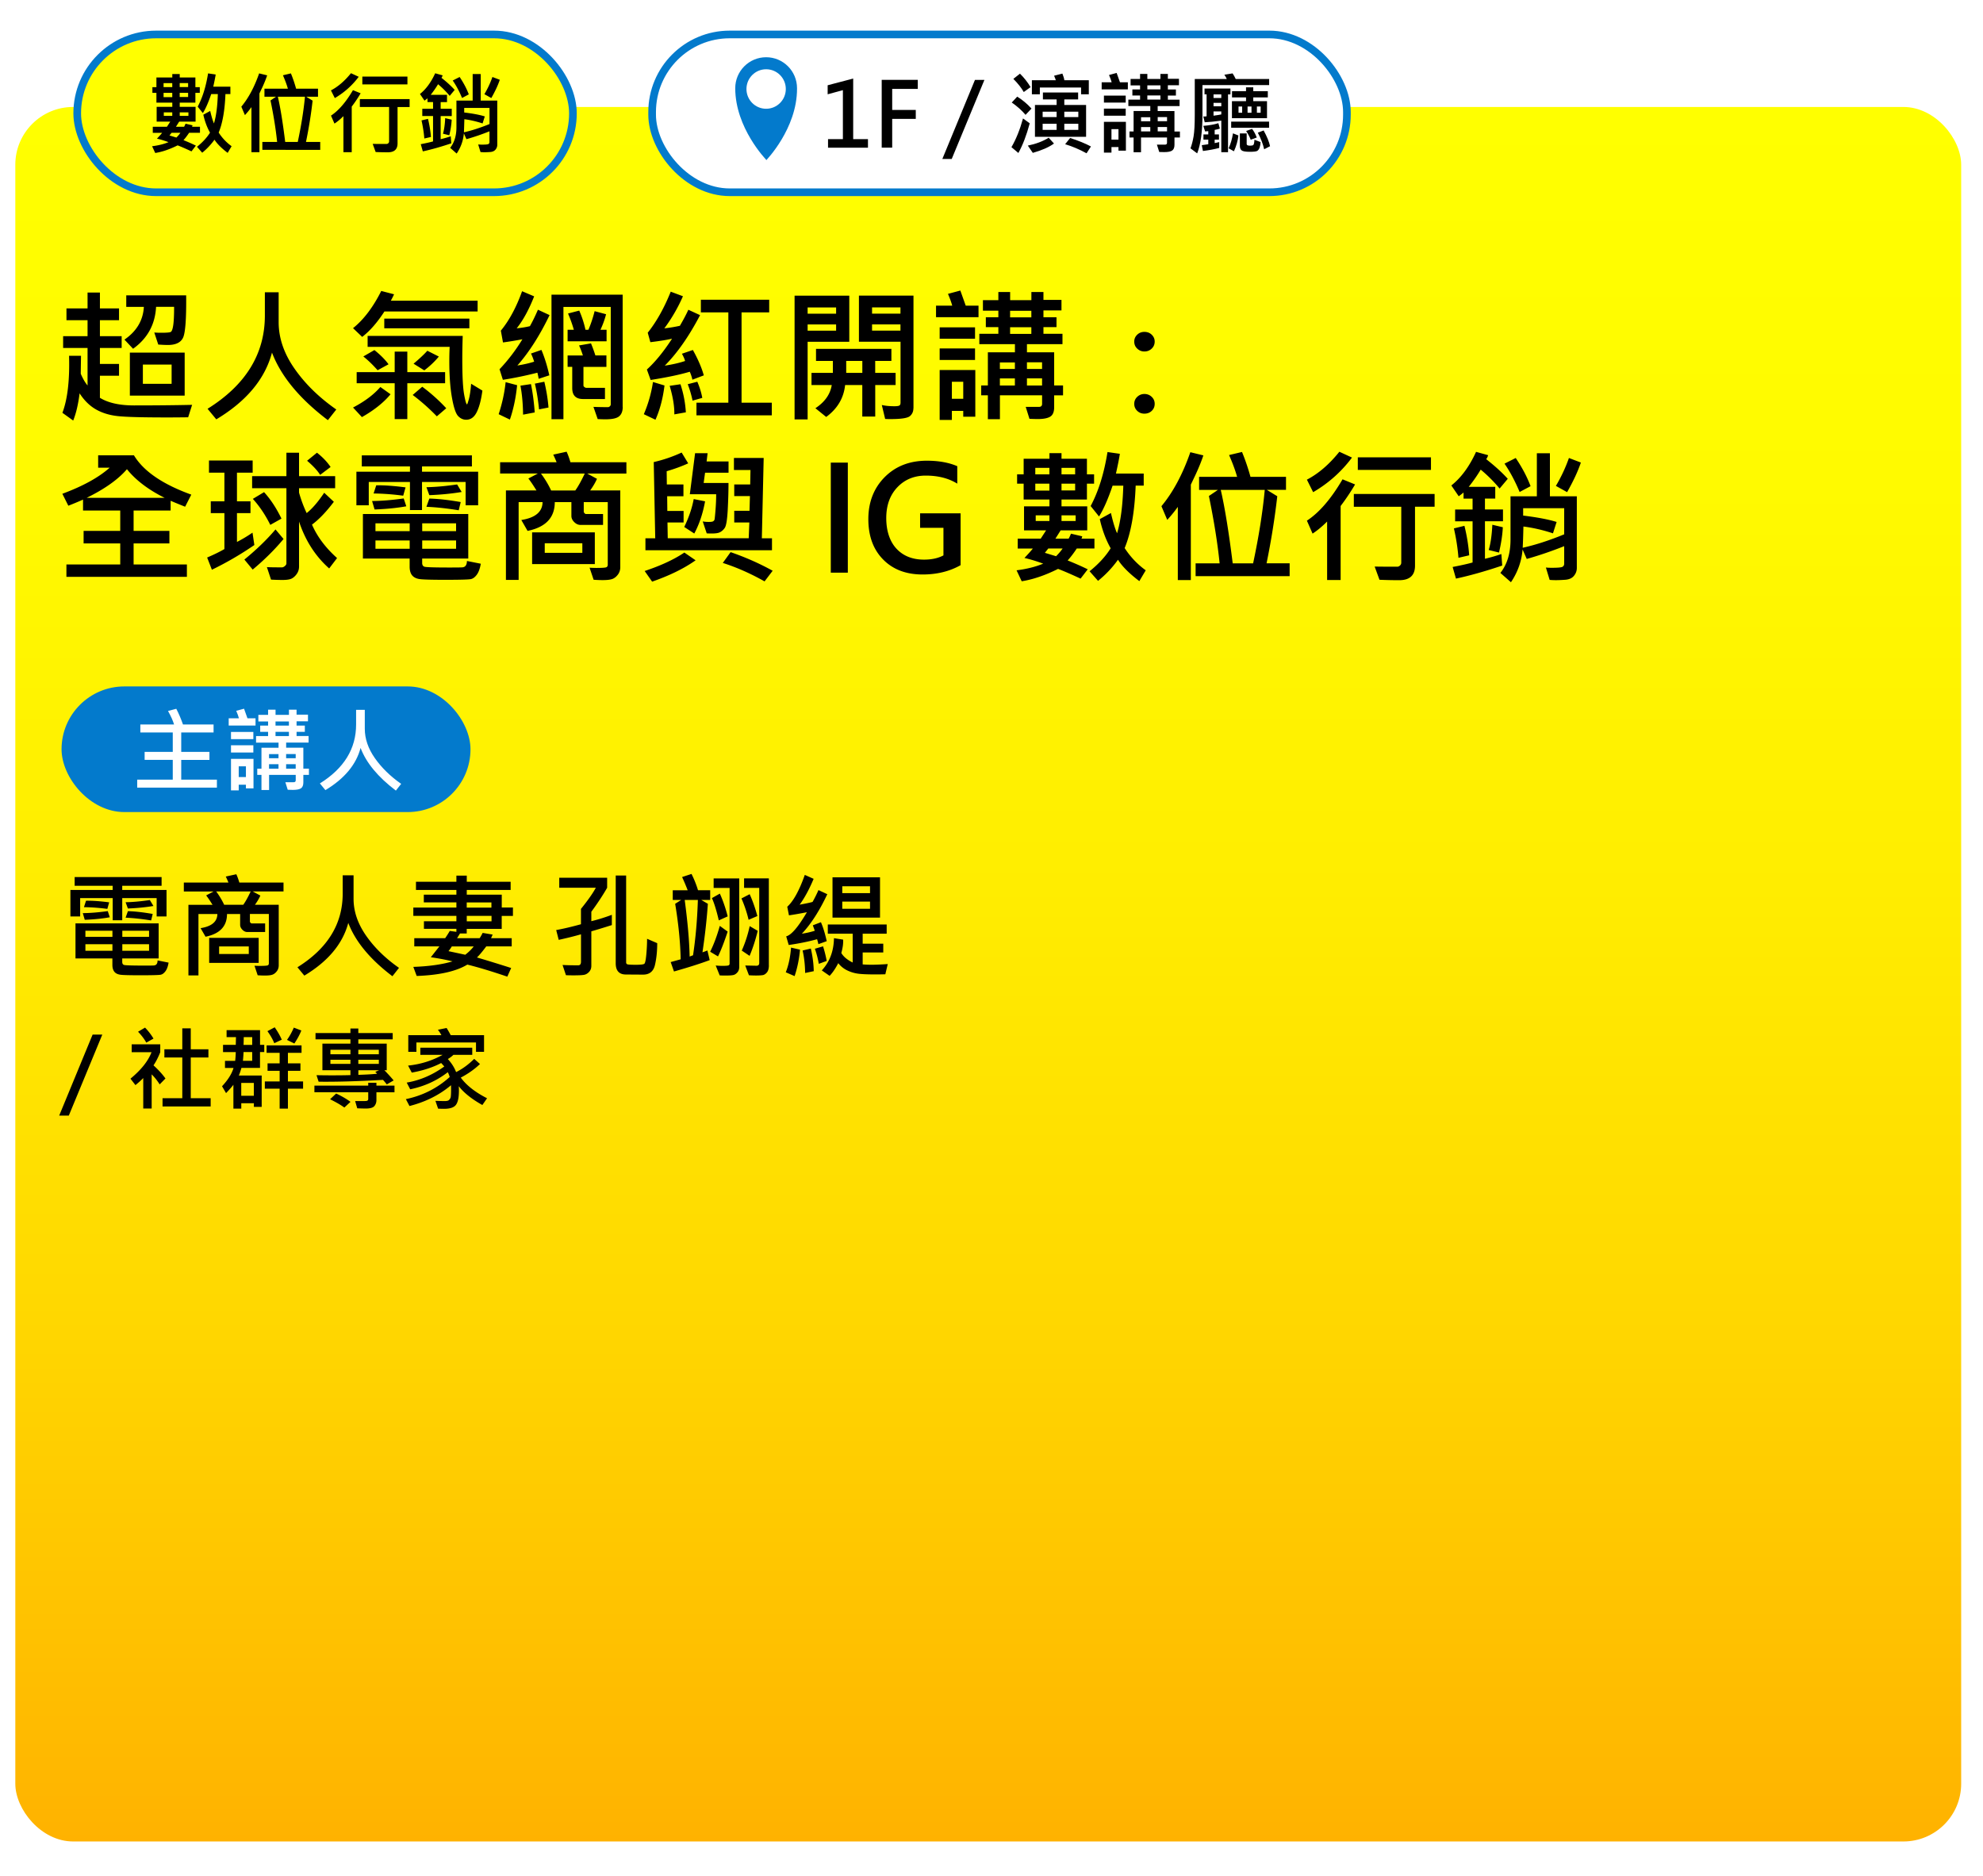 <svg id="_圖層_3" xmlns="http://www.w3.org/2000/svg" viewBox="0 0 518 490.07"><defs><linearGradient id="_未命名漸層_103" x1="254.15" y1="23.94" x2="254.15" y2="477.01" gradientUnits="userSpaceOnUse"><stop offset="0" stop-color="#ff0"/><stop offset=".22" stop-color="#fffa00"/><stop offset=".45" stop-color="#ffed00"/><stop offset=".69" stop-color="#ffd800"/><stop offset=".94" stop-color="#ffba00"/><stop offset="1" stop-color="#ffb200"/></linearGradient><filter id="drop-shadow-9" filterUnits="userSpaceOnUse"><feOffset dx="4" dy="4"/><feGaussianBlur result="blur" stdDeviation="2"/><feFlood flood-color="#000" flood-opacity=".4"/><feComposite in2="blur" operator="in"/><feComposite in="SourceGraphic"/></filter><style>.cls-1{fill:#037acc}.cls-1,.cls-3,.cls-4{stroke-width:0}.cls-4{fill:#fff}</style></defs><g style="filter:url(#drop-shadow-9)"><rect y="23.94" width="508.3" height="453.07" rx="15.1" ry="15.1" style="fill:url(#_未命名漸層_103);stroke-width:0"/><rect x="166.35" y="5" width="181.49" height="41.22" rx="20.27" ry="20.27" style="stroke:#037acc;stroke-miterlimit:10;stroke-width:2px;fill:#fff"/><path class="cls-3" d="M222.73 34.58H212.3v-2.24h3.88V19.55l-3.98 1.08v-2.36l6.67-1.75v15.82h3.86v2.24Zm13.01-15.36h-6.68v5.5h6.16v2.34h-6.16v7.51h-2.74V16.86h9.42v2.36Zm17.41-2.35-8.54 20.65h-2.45l8.52-20.65h2.47Zm11.84 11.34c-.86 3.17-1.85 5.75-2.97 7.75l-1.81-1.52c1.21-2.08 2.22-4.58 3.02-7.5l1.76 1.27Zm.45-3.84L263.89 26c-.96-1.15-2.16-2.23-3.6-3.22l1.43-1.54c1.4.88 2.65 1.92 3.73 3.13Zm-.24-5.61-1.77 1.28c-.59-1.05-1.5-2.2-2.72-3.44l1.73-1.36c1.07 1.05 1.99 2.23 2.77 3.52Zm6.12 14.73c-1.27.94-3.11 1.75-5.53 2.44l-1.3-1.9c2.12-.43 3.94-1.12 5.45-2.06l1.38 1.52Zm9.12-12.86h-2.04v-1.77h-10.77v1.77h-2.08v-3.67h6.25c-.04-.19-.19-.58-.45-1.18l2.17-.56c.27.69.45 1.27.51 1.74h6.39v3.67Zm-.72 11.1h-13.37v-8.31h5.66v-1.45h-3.58v-1.81h9.2v1.81h-3.61v1.45h5.69v8.31Zm-7.71-5.14v-1.41h-3.65v1.41h3.65Zm0 3.34v-1.61h-3.65v1.61h3.65Zm5.67-3.34v-1.41h-3.66v1.41h3.66Zm0 3.34v-1.61h-3.66v1.61h3.66Zm3.3 4.33-1.15 1.78c-1.88-1.03-3.75-1.82-5.59-2.37l1.3-1.63c2.11.68 3.93 1.42 5.44 2.22Zm9.64-14.92h-6.84v-1.85h2.61c-.12-.48-.35-1.11-.69-1.9l1.99-.54.87 2.44h2.06v1.85Zm-.56 3.46h-5.69v-1.83h5.69v1.83Zm0 3.42h-5.69v-1.85h5.69v1.85Zm.05 9.13h-1.94v-.94h-1.83v1.45h-1.97v-8.04h5.74v7.52Zm-1.94-2.88v-2.74h-1.83v2.74h1.83Zm16.06-.56h-1.43v1.91c0 .74-.21 1.24-.62 1.51-.41.27-1.09.4-2.05.4-.31 0-.75-.01-1.31-.03l-.61-1.92h2.13c.34 0 .51-.16.51-.49v-1.37h-6.79v3.85h-1.94v-3.85h-1.07v-1.58h1.07V25h4.36v-1.3h-5.73v-1.67h3.06v-1.08h-2.01v-1.59h2.01v-1.05h-2.48v-1.69h2.48v-1.31h1.9v1.31h3.42v-1.31h1.94v1.27h2.9v1.69h-2.9v1.1h2.1v1.59h-2.1v1.08h3.06v1.67h-5.72v1.3h4.38v5.34h1.43v1.58Zm-7.75-4.24v-1.05h-2.41v1.05h2.41Zm0 2.66v-1.14h-2.41v1.14h2.41Zm2.65-10.98V18.3h-3.42v1.05h3.42Zm0 2.66v-1.08h-3.42v1.08h3.42Zm1.73 5.65v-1.07h-2.44v1.07h2.44Zm0 2.66v-1.14h-2.44v1.14h2.44Zm26.67-12.09h-17.42v7.73c0 4.4-.46 7.76-1.38 10.1l-1.75-1.31c.34-.91.62-1.98.82-3.18.2-1.21.3-3.09.3-5.64v-9.29h8.36c-.11-.3-.32-.67-.63-1.12l2.15-.35c.29.43.56.92.82 1.47h8.73v1.61Zm-12.87 11.36c-.29.11-.74.23-1.36.34v1.18h1.12v1.36h-1.12v.91c.33-.06.72-.15 1.19-.26v1.52c-1.16.32-2.58.59-4.26.8l-.3-1.52 1.7-.24v-1.21h-1.26v-1.36h1.26v-.85l-.83.07-.47-1.45c1.59-.13 2.9-.36 3.93-.7l.4 1.41Zm2.76-8.93h-.63v15.1h-1.76v-8.25c-1.84.24-3.28.39-4.33.43l-.37-1.52c.31.03.6.02.86-.05v-5.72h-.54v-1.52h6.77v1.52Zm-2.39.94v-.94H313v.94h2.03Zm0 2.16v-.89H313v.89h2.03Zm0 2.13v-.79H313v1.12c.99-.14 1.67-.25 2.03-.33Zm4.47 5.5c-.15 1.37-.54 2.75-1.17 4.13l-1.38-.78c.53-1.17.91-2.47 1.13-3.91l1.42.56Zm8.01-2.01h-9.9v-1.61h9.9v1.61Zm-.33-7.93h-3.8v.98h3.59v4.45h-9.16v-4.45h3.68v-.98h-3.66v-1.63h3.66v-1.01h1.89v1.01h3.8v1.63Zm-6.7 4v-1.63h-.95v1.63h.95Zm4.8 7.66c0 .47-.08.93-.23 1.4-.16.46-.38.77-.66.92-.28.15-.92.22-1.91.22-1.12 0-1.83-.12-2.14-.37-.31-.24-.46-.64-.46-1.19v-3.24h1.78v2.79c0 .27.29.41.88.41.39 0 .67-.05.83-.16.17-.11.27-.57.32-1.39l1.59.61Zm-.98-1.19-1.59.58c-.23-.65-.62-1.41-1.19-2.28l1.54-.56c.47.58.88 1.33 1.23 2.25Zm-1.38-6.47v-1.63h-1.03v1.63h1.03Zm2.39 0v-1.63h-.98v1.63h.98Zm2.46 8.74-1.54.8c-.32-1.39-.87-2.83-1.66-4.33l1.52-.58c.88 1.61 1.44 2.98 1.68 4.12Z"/><path class="cls-1" d="M204.2 19.04c0-4.47-3.61-8.09-8.07-8.09s-8.07 3.62-8.07 8.09c0 10.41 8.07 18.67 8.07 18.67v.17s8.07-8.26 8.07-18.67v-.17Z"/><ellipse class="cls-4" cx="196.13" cy="19.25" rx="5.14" ry="5.16"/><rect x="16.17" y="5" width="129.49" height="41.22" rx="20.61" ry="20.61" style="fill:#ff0;stroke:#037acc;stroke-miterlimit:10;stroke-width:2px"/><path class="cls-3" d="M48.24 30.69H45.4c-.56.83-1.05 1.47-1.47 1.92 1.25.5 2.33.98 3.24 1.43l-1.15 1.5c-1.56-.72-2.77-1.25-3.62-1.57-2.09 1.04-4.04 1.71-5.85 1.99l-.82-1.76c1.64-.21 3.07-.56 4.29-1.07-1.2-.43-2.2-.74-3.02-.91.74-.79 1.19-1.3 1.35-1.52h-2.44v-1.59h3.7l.87-1.34h-3.56v-3.86h4.09v-1.1h-4.15v-2.55h-1.05v-1.5h1.05v-2.52h4.15v-.9h1.94v.9h4.09v2.52h1.15v1.5h-1.15v2.55h-4.09v1.1h4.14v3.86h-4.28l-.85 1.34h2.13c.11-.19.24-.46.38-.8l1.81.42c0 .11-.04.24-.13.38h2.09v1.59ZM41 18.75v-1.04h-2.27v1.04H41Zm0 2.62v-1.12h-2.27v1.12H41Zm0 4.89v-.91h-2.21v.91H41Zm2.13 4.42h-2.31c-.03.05-.21.29-.55.7l1.81.55c.43-.43.79-.85 1.05-1.25Zm2.01-11.94V17.7h-2.2v1.04h2.2Zm0 2.6v-1.1h-2.2v1.1h2.2Zm.08 4.92v-.91h-2.27v.91h2.27Zm11.28 7.93-1.03 1.74c-1.62-1.22-2.76-2.37-3.44-3.44-.95 1.31-2.02 2.44-3.21 3.4l-1.36-1.54c1.47-1.19 2.6-2.42 3.4-3.7-.77-1.36-1.35-2.93-1.75-4.69l1.8-.98c.33 1.43.66 2.52.98 3.26.58-1.91.91-4.46 1.01-7.66h-1.73c-.73 2.16-1.46 3.82-2.18 4.96l-1.35-1.68c1.26-2.35 2.16-5.25 2.71-8.69l1.99.29c-.1.67-.31 1.73-.63 3.18h4.47v1.94h-1.29c-.17 4.28-.76 7.63-1.77 10.05.92 1.42 2.05 2.61 3.4 3.58Zm9.28-18.49c-.26.81-.66 1.81-1.2 3l-.81 1.71v15.35h-2.09V23.98c-.47.67-1.04 1.37-1.7 2.09l-.94-2.21c1.87-2.24 3.42-5.14 4.65-8.69l2.09.51Zm13.88 19.44H64.53v-2.06h3.86c-.33-3.23-.9-6.84-1.73-10.84l1.45-.98h-3.03v-2.09h6.12c-.27-.99-.71-2.16-1.29-3.51l2.08-.49c.52 1.26.97 2.59 1.36 4h5.72v2.09h-3.09l1.68 1.03c-.4 3.56-.98 7.16-1.73 10.79h3.72v2.06Zm-4-13.88h-7.08c.66 2.84 1.3 6.78 1.92 11.82h3.28c.91-4.28 1.54-8.22 1.88-11.82Zm14.05-5.21a20.958 20.958 0 0 1-6.25 5.57l-1.01-2.01c1.86-.97 3.6-2.47 5.23-4.49l2.03.94Zm.49 4.33c-.72 1.23-1.5 2.38-2.32 3.46v11.91h-2.17v-9.41c-.84.83-1.62 1.48-2.34 1.94l-.91-2.08c1.98-1.3 3.89-3.51 5.74-6.65l2.01.82Zm12.81 3.58h-3.16v9.49c0 1.56-.85 2.33-2.54 2.33-1.08 0-2.14-.02-3.18-.07l-.78-2.13c.66.02 1.87.02 3.64.02.15 0 .3-.06.44-.19s.21-.28.21-.46v-9H90v-2.06h13v2.06Zm-.58-5.92H90.65V16h11.78v2.04Zm12.35 1.43-1.31 1.57c-.93-1.12-1.94-2.13-3.04-3.04-.55.92-1.19 1.84-1.92 2.77h4.26v1.9h-1.66v1.75h2.9v1.9h-2.9v6.04c.98-.24 1.86-.49 2.64-.77l.14 1.85c-2.74.92-5.22 1.62-7.44 2.1l-.54-1.88c1.35-.26 2.42-.5 3.21-.72v-6.63h-2.81v-1.9h2.81v-1.75h-1.45v-.98c-.27.22-.53.42-.78.61l-1.19-1.74c1.58-1.25 2.9-3.05 3.98-5.41l1.94.54c-.06.24-.16.45-.31.64 1.42 1.11 2.57 2.17 3.46 3.16Zm-6.21 12.31-1.73.4c-.12-1.53-.37-3.11-.73-4.73l1.69-.41c.4 1.64.66 3.22.77 4.74Zm5.42-4.52c-.06 1.23-.27 2.59-.62 4.07l-1.66-.41c.31-1.04.51-2.4.58-4.06l1.69.4Zm11.91 6.55c0 .48-.16.91-.47 1.28-.32.37-.78.58-1.41.62-.62.04-1.11.06-1.47.06s-.7-.02-1.03-.05l-.61-1.99c.28.03.6.05.95.05.95 0 1.52-.05 1.71-.15.19-.1.29-.28.29-.52V30.3c-1.96.79-3.97 1.47-6.02 2.06l-.67-1.52c-.16 1.9-.79 3.65-1.88 5.27l-1.7-1.5c1.09-1.36 1.64-3.16 1.64-5.39v-6.95h4.24v-6.93h2.1v6.93h4.33v11.54Zm-7.44-13.16-1.76.94c-.73-1.75-1.54-3.27-2.44-4.56l1.81-.92c1.04 1.56 1.84 3.07 2.39 4.54Zm5.41 7.75v-4.21h-6.61v1.19c2.35.29 4.14.63 5.38 1.03l-.58 1.83c-1.62-.53-3.21-.9-4.76-1.1-.04 1.55-.08 2.69-.11 3.42 2.05-.46 4.28-1.18 6.68-2.16Zm2.69-11.56c-.48 1.43-1.22 3.01-2.22 4.77l-1.81-1.01a24.49 24.49 0 0 0 2.1-4.49l1.92.73Z"/></g><path class="cls-3" d="M50.19 105.73 49.15 109c-1.68.02-3.51.04-5.47.04-6.62 0-10.98-.12-13.09-.37-2.11-.25-3.97-.83-5.58-1.76s-3.02-2.32-4.22-4.17c-.35 2.83-.9 5.2-1.67 7.11l-2.82-2.02c1.34-3.53 1.92-8.49 1.74-14.9h3.12l-.07 4.64c0 .09.18.49.54 1.2.36.71.77 1.35 1.24 1.92v-9.8h-6.38v-3.08h6.38v-4.17h-5.51v-3.08h5.51v-4.14h3.23v4.14h4.99v3.08H26.1v4.17h5.68v3.08H26.1v4.17h4.99v3.08H26.1v5.77c2.14 1.32 5.11 1.99 8.91 1.99 5.67 0 10.73-.05 15.2-.15Zm-1.56-28.61c.06 6.11-.21 9.8-.81 11.08-.6 1.27-1.92 1.91-3.96 1.91-.61 0-1.45-.04-2.52-.11l-1.04-3.15c.54.05 1.16.07 1.84.07 1.37 0 2.2-.07 2.47-.22s.49-.72.64-1.73c.15-1 .23-2.61.23-4.82h-4.71c-.24 4.6-2.24 8.25-6.01 10.95l-2.25-2.39c3.18-2.18 4.87-5.03 5.07-8.55h-4.6v-3.02h15.66Zm-.39 26.22H33.92V92.11h14.32v11.23Zm-3.41-3.08v-5.03h-7.51v5.03h7.51Zm43.01 6.71-2.19 2.78c-7.4-5.6-12.26-11.49-14.6-17.65-1.83 6.9-6.68 12.72-14.55 17.44l-2.28-2.76c9.98-6.22 14.97-14.34 14.97-24.36v-6.07h3.6v7.81c0 4.13 1.38 8.18 4.15 12.14 2.76 3.96 6.4 7.52 10.9 10.66Zm36.91-25.61h-24.33c-1.87 2.88-3.8 5.1-5.81 6.64l-2.39-2.28c2.78-2.23 5.24-5.47 7.37-9.72l3.34.87c-.15.36-.43.92-.83 1.67h22.66v2.82Zm-22.73 21.62c-1.79 2.17-4.29 4.16-7.48 5.97l-2.32-2.5c3.03-1.58 5.41-3.37 7.14-5.36l2.65 1.89Zm14.25-2.88h-9.87v9.37h-3.3v-9.37h-9.93v-2.89h9.93v-5.36h3.3v5.36h9.87v2.89Zm-14.77-4.95-2.86 1.56c-1.25-1.41-2.49-2.61-3.73-3.6l2.89-1.67c1.55 1.24 2.78 2.47 3.69 3.71Zm24.51 6.88c-.31 2.35-.79 4.21-1.45 5.57-.66 1.36-1.58 2.04-2.78 2.04-.8 0-1.51-.32-2.12-.97s-1.15-2.25-1.6-4.81c-.46-2.55-.69-5.74-.69-9.55 0-1.26.03-2.5.09-3.71H96.03v-2.86h24.84c-.07 2.12-.11 4.13-.11 6.03 0 4.39.16 7.47.47 9.22.32 1.76.57 2.63.77 2.63.07 0 .23-.46.48-1.37.25-.92.45-2.25.59-4.01l2.93 1.78Zm-3.4-16.27h-22.23v-2.54h22.23v2.54Zm-6.03 20.87-2.47 2.12c-2.04-2.1-4.14-3.96-6.31-5.58l2.5-2.15a45.64 45.64 0 0 1 6.27 5.62Zm-1.95-13.49a22.085 22.085 0 0 1-3.8 3.6l-2.8-1.74c1.57-1.32 2.77-2.45 3.6-3.38l3.01 1.52Zm20.45 7.48c-.32 3.25-.95 6.25-1.89 8.98l-2.93-1.41c.93-2.83 1.53-5.62 1.82-8.37l3.01.8Zm8.48-18.31c-2.56 5.32-5.36 9.7-8.41 13.16 1.72-.27 3.18-.61 4.38-1-.28-.9-.56-1.61-.83-2.12l2.73-.95c.83 1.97 1.52 4.18 2.06 6.64l-2.78.91c-.06-.4-.17-.93-.33-1.6-3.07.78-6.07 1.4-9.02 1.86l-.87-2.76c2.24-2.36 4.23-4.97 5.97-7.83-1.82.35-3.51.62-5.07.83l-.56-3.08c2.19-2.66 4.04-6.09 5.55-10.3l3.15 1.34c-1.36 3.46-2.88 6.25-4.56 8.35 1.25-.12 2.4-.31 3.45-.56.69-1.21 1.39-2.65 2.1-4.3l3.04 1.41Zm-3.88 25.42-3.04.58c-.04-2.83-.27-5.36-.69-7.57l2.75-.41c.46 2.28.79 4.74.98 7.4Zm3.6-1.28-2.47.48c-.26-2.55-.62-4.79-1.09-6.72l2.47-.5c.54 2.25.91 4.5 1.09 6.74Zm19.39-.17c0 1.11-.31 1.93-.94 2.46-.62.53-1.83.79-3.61.79-.52 0-1.18-.02-1.99-.06l-1.11-3.19c1.37.05 2.64.07 3.8.07.17 0 .34-.08.49-.23s.23-.31.23-.47V80.17h-12.36v29.33h-3.12V76.97h18.59v29.3Zm-4.21-17.13h-10.19v-3.01h1.63c-.42-1.46-.93-2.88-1.52-4.25l2.93-.76c.69 1.56 1.24 3.23 1.63 5.01h.76c.62-1.42 1.16-3.04 1.63-4.86l2.99.8c-.36 1.39-.85 2.74-1.47 4.06h1.6v3.01Zm-.06 6.68h-5.99v4.86c0 .15.09.29.26.42s.33.19.46.19h4.9v2.93h-5.73c-1.88 0-2.82-.95-2.82-2.86v-5.55h-1.21v-2.97h3.99c-.24-.8-.57-1.68-1-2.62l3.12-.54c.41.99.79 2.04 1.15 3.15h2.88v2.97Zm15.18 4.87c-.41 3.34-1.19 6.32-2.36 8.94l-3.04-1.45a33.81 33.81 0 0 0 2.39-8.41l3.01.91Zm10.26-2.65-2.97 1.13c-.16-.73-.39-1.42-.69-2.08-2.46.74-5.87 1.46-10.22 2.15l-.98-2.73c2.18-1.98 4.37-4.66 6.57-8.05-1.32.31-3.21.61-5.66.91l-.69-2.47c2.29-2.87 4.29-6.44 6.01-10.72l3.19 1.19a42.976 42.976 0 0 1-4.86 8.39c1.35-.15 2.7-.37 4.06-.67.95-1.63 1.69-3.03 2.21-4.19l3.06 1.41c-2.89 5.53-5.97 9.93-9.22 13.19 2.07-.31 3.83-.72 5.31-1.22-.14-.52-.41-1.15-.83-1.89l2.86-.98c1.36 2.44 2.31 4.65 2.86 6.64Zm-4.68 9.65-3.01.54c.04-2.1-.37-4.59-1.22-7.46l2.82-.41c.79 2.4 1.26 4.84 1.41 7.33Zm4.29-3.77-2.54.72c-.31-1.51-.73-2.94-1.26-4.29l2.5-.65c.62 1.44 1.05 2.84 1.3 4.21Zm18.17 4.56h-19.69v-3.3h8.33v-23.6h-7.18v-3.3h17.85v3.3h-7.22v23.6h7.9v3.3Zm20.22-19.22h-10.87v20.28h-3.41V77.23h14.29v12.04Zm-3.43-7.33v-1.63h-7.44v1.63h7.44Zm0 4.43v-1.63h-7.44v1.63h7.44Zm15.55 14.21h-5.33v8.22h-3.38v-8.22h-4.49c-.36 3.39-2 6.17-4.94 8.33l-2.82-2.28c2.46-1.62 3.88-3.64 4.27-6.05h-5.29v-3.19h5.58v-3.12h-4.4v-3.15h19.69v3.15h-4.23v3.12h5.33v3.19Zm-8.7-3.19v-3.12h-4.21v3.12h4.21Zm13.34 9.24c0 .85-.3 1.54-.91 2.06-.61.52-2.31.78-5.1.78-.52 0-.98-.01-1.37-.04l-.87-3.64c.92.21 2 .32 3.27.32.68 0 1.12-.06 1.32-.19.2-.12.3-.38.3-.78V89.26h-10.87V77.22h14.25v29.41Zm-3.38-24.7V80.3h-7.42v1.63h7.42Zm0 4.43v-1.63h-7.42v1.63h7.42Zm20.39-3.51h-11.1v-3.01h4.23c-.2-.78-.57-1.81-1.11-3.08l3.23-.87 1.41 3.95h3.34v3.01Zm-.91 5.62h-9.24V85.5h9.24v2.97Zm0 5.55h-9.24v-3.01h9.24v3.01Zm.07 14.83h-3.15v-1.52h-2.97v2.36h-3.19V96.65h9.31v12.21Zm-3.15-4.68v-4.45h-2.97v4.45h2.97Zm26.07-.91h-2.32v3.1c0 1.2-.33 2.02-1 2.45s-1.78.65-3.32.65c-.51 0-1.22-.02-2.13-.06l-.98-3.12h3.45c.56 0 .83-.27.83-.8v-2.23H261.2v6.25h-3.15v-6.25h-1.74v-2.56h1.74v-8.67h7.07V89.9h-9.3v-2.71h4.97v-1.74h-3.27v-2.58h3.27v-1.71h-4.03v-2.75h4.03v-2.13h3.08v2.13h5.55v-2.13h3.15v2.06h4.71v2.75h-4.71v1.78h3.41v2.58h-3.41v1.74h4.97v2.71h-9.28v2.12h7.11v8.67h2.32v2.56Zm-12.58-6.88v-1.71h-3.92v1.71h3.92Zm0 4.32v-1.86h-3.92v1.86h3.92Zm4.3-17.81v-1.71h-5.55v1.71h5.55Zm0 4.32v-1.74h-5.55v1.74h5.55Zm2.8 9.17v-1.74h-3.95v1.74h3.95Zm0 4.32v-1.86h-3.95v1.86h3.95Zm26.73-14.01c.77 0 1.41.25 1.92.74.51.5.77 1.09.77 1.8s-.26 1.34-.79 1.84-1.16.74-1.9.74-1.34-.25-1.86-.74c-.53-.49-.79-1.11-.79-1.84s.26-1.3.77-1.8c.51-.49 1.14-.74 1.88-.74Zm0 16.22c.74 0 1.38.25 1.9.74.53.5.79 1.11.79 1.84s-.26 1.34-.77 1.83-1.15.73-1.92.73-1.37-.25-1.88-.74c-.51-.49-.77-1.1-.77-1.82s.26-1.34.79-1.84c.53-.49 1.15-.74 1.86-.74Zm-248.97 26.3-1.61 3.15c-1.88-.75-3.14-1.27-3.79-1.56v2.56H34.9v5.31h9.35v3.27H34.9v5.51h13.92v3.23H17.35v-3.23h14.06v-5.51h-9.57v-3.27h9.57v-5.31h-9.72v-2.86c-1.15.52-2.43 1.05-3.84 1.6l-1.56-3.12c5.37-1.99 9.49-4.26 12.36-6.81h-3.01v-3.23h9.35c2.5 4.14 7.49 7.56 14.97 10.26Zm-6.96.83c-4.26-2.12-7.54-4.61-9.85-7.48-2.28 2.66-5.78 5.15-10.52 7.48h20.37Zm23.44 12.32a84.72 84.72 0 0 1-11.1 6.46l-1.24-3.19c1.69-.72 3.2-1.45 4.51-2.21v-9.39h-3.56v-3.08h3.56v-7.48h-4.03v-3.19H66v3.19h-4.1v7.48h3.53v3.08H61.9v7.53c1.41-.72 2.76-1.53 4.06-2.43l.48 3.23Zm7.61-1.56c-2.3 2.77-4.99 5.43-8.05 7.98l-2.17-2.62c3.27-2.68 5.97-5.31 8.13-7.87l2.1 2.5Zm13.99 4.97-2.06 2.71c-3.6-3.19-6.22-7.27-7.87-12.25v11.75c0 .74-.21 1.4-.63 1.98-.42.58-.88.97-1.37 1.2-.5.22-1.26.33-2.3.33-.95 0-1.96-.03-3.02-.09l-1.08-3.27c.64.05 1.96.07 3.95.07.22 0 .47-.11.74-.34.27-.23.41-.45.41-.68v-19.65h-8.96v-3.15h8.96v-6.12h3.3v6.12h9.43v3.15h-9.43v1.15c.54 1.92 1.21 3.7 1.99 5.34 1.45-1.14 2.97-2.91 4.58-5.31l2.52 2.36c-2 2.65-3.91 4.63-5.71 5.96 1.35 3.12 3.53 6.03 6.55 8.74Zm-14.53-10.3-2.91 1.63c-1.29-2.6-2.81-4.86-4.56-6.79l2.93-1.76c1.72 1.89 3.23 4.2 4.55 6.92Zm12.84-13.49-2.73 2.06c-.69-1.11-1.83-2.34-3.41-3.69l2.58-2.1c1.48 1.16 2.67 2.41 3.56 3.73Zm38.54 10.01h-3.27v-6.09h-11.39v7.33h-3.15v-7.33H96.33v6.09H93.1v-8.78h13.99v-1.37H94.51v-2.89h28.76v2.89h-13.03v1.37h14.66v8.78Zm.69 15.27c-.21 1.24-.55 2.18-1.02 2.83-.47.65-.98 1.04-1.54 1.17s-2.84.19-6.85.19c-3.33 0-5.46-.06-6.41-.17s-1.64-.44-2.09-.97-.67-1.3-.67-2.29v-2.13H94.8v-11.62h27.52v11.62h-12.04v1.15c0 .52.19.85.58.99.39.14 2.6.21 6.63.21 1.73 0 2.81-.01 3.24-.04.43-.02.74-.19.94-.48.2-.3.3-.69.3-1.19l3.62.72Zm-19.46-15.01c-2.36.43-5.12.71-8.28.83l-.65-2.21c2.5-.02 5.25-.25 8.26-.67l.67 2.04Zm-.19-4.94-.61 2.17a64.09 64.09 0 0 0-7.74-.58l.69-2.13c2.09-.04 4.64.14 7.66.54Zm1.08 11.43v-2.04h-8.94v2.04h8.94Zm0 4.6v-2.17h-8.94v2.17h8.94Zm12.12-4.6v-2.04h-8.85v2.04h8.85Zm0 4.6v-2.17h-8.85v2.17h8.85Zm1.45-14.83c-2.57.43-5.39.71-8.44.83l-.76-2.08c2.34-.04 5.01-.28 8.02-.72l1.19 1.97Zm-.24 2.63-.52 2.15c-3.02-.49-5.83-.8-8.44-.91l.76-2.15c2.25.05 4.98.35 8.2.91Zm43.27-7.44H153.4l2.54 1.37c-.4.93-.99 1.94-1.78 3.04h7.87v20.02c0 .74-.2 1.39-.61 1.94s-.88.93-1.4 1.14c-.53.21-1.4.32-2.61.32-.63 0-1.41-.03-2.34-.09l-1.06-3.15c.64.04 1.24.06 1.78.06 1.48 0 2.35-.06 2.6-.18s.37-.34.37-.68v-16.33h-6.27v2.5c0 .11.07.24.2.39.14.15.26.22.37.22h4.47v2.84h-5.92c-.58 0-1.12-.25-1.61-.74-.5-.49-.74-1.03-.74-1.61v-3.6h-4.34c0 4.04-2.37 6.55-7.11 7.51l-1.63-2.84c3.67-.58 5.52-2.14 5.55-4.68h-6.25v20.32h-3.32v-23.36h7.98c-.88-1.42-1.58-2.46-2.12-3.12l2.47-1.3h-9.85v-2.95h14.75c-.17-.47-.46-1.13-.87-1.99l3.49-.76c.33.71.67 1.62 1 2.75h14.62v2.95Zm-8.24 23.64H139v-8.28h16.38v8.28Zm-2.63-23.64h-11.43c1.05 1.42 1.94 2.89 2.65 4.42h6.31c.69-.95 1.52-2.42 2.47-4.42Zm-.63 20.71v-2.5h-9.82v2.5h9.82Zm29.59 1.94c-2.98 2.12-6.77 3.98-11.36 5.58l-1.95-2.78c4.22-1.4 7.68-3.01 10.37-4.82l2.93 2.02Zm19.95-2.62H168.6v-3.12h2.56l-.39-19.91c2.5-.57 4.93-1.4 7.29-2.49l1.71 2.82c-1.61.74-3.48 1.43-5.62 2.06l.04 3.45h4.34v3.08h-4.25l.04 3.84h4.25v3.02h-4.21l.07 4.12h21.15l.17-4.12h-3.95v-3.06h3.99l.11-3.84h-4.1v-3.04h4.17l.07-3.77h-4.32v-3.15h7.77l-.48 20.99h2.65v3.12Zm-17.48-12.78c-.58 3.19-1.52 5.99-2.82 8.41l-2.62-1.71c1.22-2.54 2.05-4.97 2.47-7.29l2.97.59Zm6.12-7.48h-6.12l-.37 2.69h6.49c0 2.12-.07 4.45-.2 7.01-.14 2.56-.39 4.12-.76 4.69-.37.56-.84.97-1.4 1.22-.56.25-1.67.33-3.33.24l-1.04-3.12c.49.09 1.01.13 1.56.13.62 0 1.01-.06 1.18-.18.17-.12.28-.25.33-.4s.14-.97.26-2.46.18-2.89.18-4.2h-6.88l1.37-10.71h3.27l-.26 2.15h5.73v2.93Zm11.54 25.61-2.12 2.78c-3.64-2.05-7.27-3.66-10.91-4.82l2.04-2.82c3.91 1.35 7.57 2.97 10.98 4.86Zm19.63-24.6v25.1h-4.45v-28.74h4.45v3.64Zm29.45 23.15c-2.87 1.62-6.18 2.43-9.93 2.43-4.29 0-7.73-1.3-10.3-3.92-2.57-2.61-3.86-6.12-3.86-10.54s1.43-8.12 4.28-10.98 6.52-4.28 11.01-4.28c3.09 0 5.74.48 7.94 1.43v4.56c-2.26-1.4-5-2.1-8.22-2.1-3.03 0-5.51 1.02-7.44 3.06s-2.89 4.72-2.89 8.03.89 6.08 2.66 7.99c1.77 1.91 4.18 2.87 7.21 2.87 2 0 3.69-.37 5.07-1.11v-7.2h-6.1v-3.79h10.58v13.53Zm34.96-4.36h-4.6c-.9 1.35-1.7 2.39-2.39 3.12 2.03.82 3.78 1.59 5.25 2.32l-1.87 2.43c-2.54-1.18-4.5-2.02-5.88-2.54-3.39 1.69-6.56 2.77-9.5 3.23l-1.34-2.86c2.66-.33 4.98-.92 6.96-1.74-1.94-.71-3.58-1.2-4.9-1.48 1.2-1.29 1.93-2.11 2.19-2.47h-3.95v-2.58h6.01l1.41-2.17h-5.77v-6.27h6.64v-1.78h-6.74v-4.14h-1.71v-2.43h1.71v-4.08h6.74v-1.47h3.15v1.47h6.64v4.08h1.87v2.43h-1.87v4.14h-6.64v1.78h6.72v6.27h-6.94l-1.37 2.17h3.45c.19-.31.39-.74.61-1.3l2.93.69c0 .19-.07.39-.2.61h3.4v2.58Zm-11.75-19.37v-1.69h-3.69v1.69h3.69Zm0 4.25v-1.82h-3.69v1.82h3.69Zm0 7.94v-1.48h-3.58v1.48h3.58Zm3.45 7.18h-3.75c-.05.09-.35.46-.89 1.13l2.93.89c.71-.71 1.27-1.38 1.71-2.02Zm3.27-19.37v-1.69h-3.56v1.69h3.56Zm0 4.21v-1.78h-3.56v1.78h3.56Zm.13 7.98v-1.48h-3.69v1.48h3.69Zm18.31 12.88-1.67 2.82c-2.62-1.98-4.48-3.84-5.58-5.58a27.65 27.65 0 0 1-5.21 5.51l-2.21-2.5c2.39-1.93 4.22-3.93 5.51-6.01-1.25-2.21-2.2-4.75-2.84-7.61l2.91-1.6c.53 2.33 1.06 4.09 1.6 5.29.94-3.09 1.48-7.24 1.63-12.43h-2.8c-1.19 3.51-2.37 6.2-3.54 8.05l-2.19-2.73c2.04-3.82 3.51-8.52 4.4-14.1l3.23.46c-.16 1.09-.5 2.81-1.02 5.16h7.25v3.15h-2.1c-.27 6.94-1.23 12.38-2.88 16.31 1.5 2.3 3.33 4.24 5.51 5.81Zm15.05-30.02c-.42 1.31-1.07 2.93-1.95 4.86l-1.32 2.78v24.92h-3.4V132.4c-.77 1.09-1.69 2.22-2.76 3.4l-1.52-3.58c3.03-3.64 5.55-8.34 7.55-14.1l3.4.83Zm22.53 31.54h-24.55v-3.34h6.27c-.53-5.24-1.47-11.11-2.8-17.59l2.36-1.6h-4.92v-3.4h9.93c-.45-1.61-1.14-3.51-2.1-5.7l3.38-.8c.84 2.04 1.58 4.21 2.21 6.49h9.28v3.4h-5.01l2.73 1.67c-.66 5.78-1.59 11.62-2.8 17.52h6.03v3.34Zm-6.49-22.53h-11.49c1.06 4.61 2.1 11.01 3.12 19.19h5.33c1.48-6.95 2.5-13.35 3.04-19.19Zm22.79-8.44c-2.77 3.7-6.15 6.71-10.15 9.04l-1.63-3.27c3.02-1.57 5.84-4 8.48-7.29l3.3 1.52Zm.8 7.03a57.308 57.308 0 0 1-3.77 5.62v19.33h-3.53v-15.27c-1.36 1.35-2.63 2.4-3.8 3.15l-1.48-3.38c3.22-2.1 6.32-5.7 9.31-10.8l3.27 1.34Zm20.78 5.81h-5.12v15.4c0 2.52-1.37 3.79-4.12 3.79-1.76 0-3.48-.04-5.16-.11l-1.26-3.45c1.06.02 3.03.04 5.9.04.25 0 .49-.1.71-.31.23-.2.34-.45.34-.75v-14.6h-12.39v-3.34h21.1v3.34Zm-.95-9.61h-19.11v-3.3h19.11v3.3Zm20.06 2.32-2.13 2.54a37.191 37.191 0 0 0-4.94-4.94c-.89 1.5-1.93 2.99-3.12 4.49h6.92v3.08h-2.69v2.84h4.71v3.08h-4.71v9.8c1.6-.38 3.02-.8 4.29-1.24l.22 3.01c-4.44 1.5-8.47 2.63-12.08 3.41l-.87-3.04c2.19-.42 3.93-.81 5.21-1.17v-10.76h-4.56v-3.08h4.56v-2.84h-2.36v-1.6c-.43.36-.85.69-1.26.98l-1.93-2.82c2.56-2.03 4.71-4.95 6.46-8.78l3.15.87c-.1.38-.27.73-.5 1.04 2.3 1.81 4.17 3.51 5.62 5.12Zm-10.08 19.98-2.8.65c-.2-2.49-.59-5.05-1.19-7.68l2.75-.67c.66 2.66 1.07 5.23 1.24 7.7Zm8.79-7.33c-.1 2-.43 4.21-1 6.61l-2.69-.67c.51-1.69.82-3.89.95-6.59l2.75.65Zm19.33 10.63c0 .78-.26 1.47-.77 2.08-.51.61-1.27.94-2.28 1.01-1.01.07-1.8.1-2.38.1s-1.14-.02-1.67-.07l-.98-3.23c.46.05.97.07 1.54.07 1.55 0 2.47-.08 2.78-.25.31-.17.46-.45.46-.84v-4.56c-3.18 1.27-6.44 2.39-9.78 3.34l-1.09-2.47c-.26 3.08-1.27 5.93-3.04 8.55l-2.76-2.43c1.77-2.21 2.65-5.13 2.65-8.74v-11.28h6.88v-11.24h3.41v11.24h7.03v18.72Zm-12.08-21.36-2.86 1.52c-1.19-2.83-2.5-5.3-3.95-7.4l2.93-1.48c1.69 2.52 2.99 4.98 3.88 7.37Zm8.78 12.58v-6.83h-10.72v1.93c3.81.47 6.72 1.03 8.74 1.67l-.95 2.97c-2.63-.87-5.21-1.46-7.72-1.78-.06 2.52-.12 4.37-.19 5.55 3.33-.74 6.94-1.91 10.84-3.51Zm4.36-18.76c-.78 2.31-1.98 4.89-3.6 7.74l-2.93-1.63c1.37-2.31 2.51-4.74 3.41-7.29l3.12 1.19ZM43.5 239.39h-2.58v-4.8h-8.99v5.79h-2.49v-5.79h-8.5v4.8h-2.55v-6.93h11.04v-1.08H19.5v-2.29h22.71v2.29H31.93v1.08H43.5v6.93Zm.54 12.06c-.17.98-.43 1.72-.81 2.23s-.78.82-1.22.92-2.24.15-5.41.15c-2.63 0-4.31-.04-5.06-.13s-1.3-.34-1.65-.77-.53-1.03-.53-1.81v-1.68h-9.64v-9.17h21.72v9.17h-9.51v.91c0 .41.15.67.46.78s2.05.17 5.24.17c1.37 0 2.22 0 2.56-.03s.58-.15.74-.38.23-.55.23-.94l2.86.57ZM28.67 239.6c-1.87.34-4.04.56-6.53.66l-.51-1.74c1.97-.02 4.15-.2 6.52-.53l.53 1.61Zm-.15-3.9-.48 1.71c-2.01-.27-4.05-.42-6.11-.45l.54-1.68c1.65-.03 3.67.11 6.05.42Zm.85 9.02v-1.61h-7.06v1.61h7.06Zm0 3.63v-1.71h-7.06v1.71h7.06Zm9.57-3.63v-1.61h-6.99v1.61h6.99Zm0 3.63v-1.71h-6.99v1.71h6.99Zm1.14-11.7c-2.03.34-4.25.56-6.67.66l-.6-1.64c1.85-.03 3.96-.22 6.33-.57l.94 1.55Zm-.19 2.08-.41 1.7c-2.38-.39-4.6-.63-6.67-.72l.6-1.7c1.78.04 3.94.28 6.47.72Zm34.18-5.88H66l2.01 1.08c-.31.73-.78 1.53-1.41 2.4h6.21v15.81c0 .59-.16 1.1-.48 1.53s-.69.73-1.11.9c-.42.17-1.1.25-2.06.25-.5 0-1.11-.02-1.85-.07l-.83-2.49c.51.03.98.04 1.41.04 1.17 0 1.86-.05 2.05-.14s.29-.27.29-.53v-12.89h-4.95v1.98c0 .09.05.19.16.31s.21.18.29.18h3.53v2.24h-4.67c-.46 0-.88-.2-1.27-.59s-.59-.82-.59-1.27v-2.84H59.3c0 3.19-1.87 5.17-5.61 5.93l-1.29-2.24c2.9-.46 4.36-1.69 4.38-3.69h-4.94v16.04h-2.62v-18.44h6.3c-.69-1.12-1.25-1.94-1.67-2.46l1.95-1.03h-7.78v-2.33h11.65c-.14-.37-.37-.89-.69-1.57l2.75-.6c.26.56.53 1.28.79 2.17h11.54v2.33Zm-6.5 18.66H54.64v-6.53h12.93v6.53Zm-2.08-18.66h-9.02c.83 1.12 1.53 2.29 2.09 3.49h4.98c.55-.75 1.2-1.91 1.95-3.49Zm-.5 16.35v-1.98h-7.75v1.98h7.75Zm39.25 3.6-1.73 2.2c-5.84-4.42-9.68-9.07-11.53-13.93-1.45 5.45-5.27 10.04-11.48 13.77l-1.8-2.18c7.88-4.91 11.82-11.32 11.82-19.23v-4.79h2.84v6.17c0 3.26 1.09 6.46 3.27 9.59s5.05 5.94 8.61 8.42Zm29.74-13.55h-2.92v3.38h-9.14v1.2h-1.77c-.04.1-.29.51-.75 1.23h5.9c.27-.41.53-.87.78-1.38l2.61.44-.41.94h5.39v2.15h-6.65c-1.03 1.38-1.84 2.34-2.43 2.89 2.6.76 5.58 1.68 8.94 2.75l-1.01 2.26c-4.11-1.4-7.59-2.45-10.44-3.15-2.92 1.77-7.33 2.76-13.23 2.97l-.88-2.37c4.07-.14 7.49-.62 10.24-1.44-1.75-.43-3.64-.79-5.67-1.08 1.38-1.75 2.12-2.69 2.24-2.83h-6.56v-2.15h8.07c.44-.64.84-1.27 1.2-1.89l1.73.23v-.78h-8.48v-1.98h8.48v-1.41h-11.25v-2.17h11.25v-1.35h-8.51v-2.01h8.51v-1.23h-10.56v-2.14h10.56v-1.61h2.71v1.61h11.46v2.14h-11.46v1.23h9.14v3.35h2.92v2.17Zm-10.25 7.97h-5.71c-.25.42-.54.83-.86 1.23l4.38.94c.94-.74 1.67-1.46 2.2-2.17Zm4.64-10.14v-1.35h-6.45v1.35h6.45Zm.03 3.57v-1.41h-6.47v1.41h6.47Zm31.43.99c-2.54.8-4.33 1.34-5.36 1.63v9.02c0 .62-.19 1.14-.56 1.55s-.78.66-1.22.77c-.44.11-1.39.16-2.83.16-.75 0-1.43-.01-2.02-.04l-.89-2.67c1.05.06 2.42.09 4.1.09.48 0 .72-.32.72-.95v-7.15c-1.77.51-3.71.99-5.82 1.45l-.66-2.56c1.93-.35 4.09-.86 6.47-1.52v-4.01c1.86-2.3 3.15-4.15 3.88-5.52h-9.55v-2.61h12.51v2.61c-1.12 1.96-2.5 4.05-4.13 6.27v2.46c1.64-.39 3.43-.94 5.36-1.66v2.7Zm11.85 4.72c0 2.12-.2 4.02-.59 5.7-.39 1.68-1.43 2.52-3.11 2.52l-4.47-.03c-1.78 0-2.67-.98-2.67-2.94V228.7h2.72v22.68c0 .26.11.43.34.51s.95.12 2.17.12c1.31 0 2.06-.09 2.26-.28s.37-.98.5-2.4.2-2.78.2-4.11l2.64 1.14Zm13.83-11.29h-2.33l1.73 1.01c-.28 4.04-.75 8.27-1.41 12.67.31-.09.74-.25 1.29-.48l.6 2.52c-2.44.91-5.55 1.9-9.33 2.97l-.86-2.46 2.61-.72c-.09-4.4-.57-9.24-1.44-14.5l1.58-1.01h-2.21v-2.52h3.9c-.47-1.23-.96-2.38-1.46-3.46l2.46-.81c.69 1.38 1.26 2.8 1.7 4.26h3.18v2.52Zm-3.21 0h-3.44c.78 5.86 1.21 10.79 1.29 14.79l.89-.34c.68-4.49 1.1-9.31 1.26-14.46Zm7.78 8.28c-.9 2.73-1.74 4.89-2.52 6.47l-2.05-1.22c.95-1.89 1.79-4.15 2.52-6.75l2.05 1.49Zm0-3.98-2.31 1.04c-.62-2.62-1.22-4.56-1.8-5.82l2.07-1.17c.83 1.84 1.51 3.82 2.05 5.95Zm3.03 13.17c0 .58-.15 1.05-.45 1.41s-.63.6-1 .71c-.37.11-1.11.16-2.21.16-.48 0-.96-.01-1.45-.04l-1.04-2.58c.6.06 1.17.09 1.73.09.98 0 1.54-.05 1.68-.15s.22-.24.22-.4v-19.8h-4.17v-2.49h6.69v23.1Zm4.73-13.26-2.29.98c-.43-1.84-1.05-3.7-1.86-5.58l2.14-1.11c.78 1.72 1.45 3.62 2.01 5.71Zm.09 3.87c-.55 2.29-1.25 4.46-2.12 6.53l-2.04-1.38c.9-2.04 1.59-4.17 2.07-6.39l2.09 1.23Zm2.92 8.99c0 .83-.17 1.45-.51 1.86s-.71.65-1.09.71-.97.1-1.75.1c-.57 0-1.19-.02-1.86-.06l-.97-2.55 2.94.06c.48 0 .72-.24.72-.72v-19.61h-3.96v-2.49h6.47v22.71Zm8.13-4.07c-.21 2.41-.68 4.71-1.41 6.9l-2.31-1c.72-1.79 1.18-3.94 1.38-6.45l2.34.54Zm7.13-14.5c-2.06 4.38-4.28 7.82-6.65 10.33 1.28-.21 2.41-.46 3.38-.78l-.51-1.42 2.11-.81c.56 1.25 1.06 2.9 1.52 4.95l-2.18.78c-.06-.31-.17-.74-.34-1.29-2.23.62-4.7 1.12-7.41 1.51l-.66-2.26c1.33-.32 3.13-2.42 5.41-6.3-2 .39-3.56.66-4.69.81l-.44-2.24c1.61-1.46 3.14-4.23 4.58-8.32l2.31 1.03c-1.16 2.76-2.38 5.01-3.66 6.75 1.74-.32 2.87-.56 3.38-.72.59-1.05 1.1-2.08 1.54-3.09l2.3 1.07Zm-3.53 20.11-2.26.47c-.03-2.11-.25-4.07-.66-5.87l2.15-.51c.48 2.09.73 4.06.76 5.92Zm3.38-2.68-2.07.76c-.25-1.43-.6-2.74-1.03-3.94l2.14-.63c.39 1.22.71 2.49.95 3.81Zm15.94.82-.63 2.67c-.87.03-1.74.04-2.62.04-2.12 0-3.65-.07-4.6-.21-.95-.14-1.87-.42-2.77-.86s-1.67-1.06-2.31-1.87c-.74 1.42-1.49 2.52-2.26 3.31l-2.04-1.42c2.06-2.23 3.12-5.03 3.18-8.42l2.4.38c.05 1-.11 2.16-.48 3.49.57.97 1.56 1.8 2.97 2.49v-7.53h-6.5v-2.4h15.38v2.4h-6.27v2.61h5.38v2.29h-5.38v3.12c.7.06 1.47.09 2.31.09 1.11 0 2.52-.06 4.23-.18Zm-2.02-12.13h-12.41v-10.53h12.41v10.53Zm-2.61-6.39v-1.8h-7.25v1.8h7.25Zm0 4.09v-1.89h-7.25v1.89h7.25ZM26.72 270.25l-8.75 21.16h-2.51l8.73-21.16h2.53Zm16.5 11.46-1.51 1.54c-.65-1.01-1.34-1.88-2.09-2.62v8.93h-2.2v-7.97c-.45.49-1.13 1.11-2.04 1.85l-1.3-1.68c2.79-2.3 4.62-4.61 5.5-6.91H34.4v-2.06h7.46v2.06c-.55 1.37-1.13 2.51-1.76 3.43 1.31 1.2 2.35 2.34 3.12 3.43Zm-3.12-10.42-1.88 1.05c-.56-.99-1.28-1.94-2.16-2.84l1.83-1.08c.89.92 1.62 1.88 2.2 2.86Zm14.93 17.73H42.46v-2.16h5.16v-10.63h-4.68v-2.14h4.68v-5.47h2.21v5.47h4.61v2.14h-4.61v10.63h5.2v2.16Zm13.99-14.22h-1.1v4.15h-4.85c-.23.81-.46 1.48-.69 1.99h5.98v8.18h-2.04v-.95h-3.29v1.41h-2.06v-6.23c-.42.56-1.06 1.29-1.92 2.18L58 283.74c1.55-1.66 2.55-3.25 3-4.78h-2.23v-1.85h2.66c.08-.66.13-1.43.16-2.3h-3.33v-1.88h3.33l.05-2.02h-2.45v-1.83h8.74v3.84h1.1v1.88Zm-2.71 11.43v-3.36h-3.29v3.36h3.29Zm-.43-9.13v-2.3h-2.26c-.02.54-.07 1.3-.16 2.3h2.43Zm0-4.17v-2.02h-2.21c0 .68-.02 1.35-.05 2.02h2.26Zm13.29 11.45h-3.96v5.2h-2.16v-5.2h-3.87v-1.9h3.87v-2.78h-3.16v-1.95h3.16v-2.74h-3.41v-1.95h9.13v1.95h-3.56v2.74h3.27v1.95h-3.27v2.78h3.96v1.9Zm-5.57-12.8-1.95.91c-.43-1.05-1.03-2.09-1.79-3.14l1.9-1.01c.82 1.18 1.43 2.26 1.84 3.23Zm5.11-2.41c-.39 1.04-1 2.17-1.82 3.4l-1.92-.94c.67-.94 1.27-2.01 1.78-3.21l1.96.75Zm24.34 16.14h-4.72v2.04c0 .62-.18 1.14-.54 1.57s-1.11.64-2.26.64c-.48 0-1.22-.02-2.21-.06l-.55-1.9c1.6.02 2.57.02 2.91-.02s.51-.21.51-.53v-1.75H82.13v-1.73h14.06v-.74h2.14v.74h4.72v1.73Zm-.23-3.09-1.78 1.03c-.45-.56-.78-.96-1.01-1.18-6.74.38-12.34.54-16.8.48l-.55-1.7c1.16.02 2.49.04 4.01.04 2.01 0 3.62-.02 4.85-.06v-1.28h-7.32v-6.94h7.32v-1.12h-9.12v-1.65h9.12v-1.18h2.06v1.18h8.98v1.65H93.6v1.12h7.42v6.94h-.62c.91.92 1.71 1.81 2.43 2.67Zm-11.26 5.59-1.61 1.49c-.86-.64-2.1-1.36-3.73-2.17l1.59-1.49c1.44.67 2.68 1.39 3.74 2.17Zm-.02-12.43v-1.17h-5.23v1.17h5.23Zm0 2.52v-1.08h-5.23v1.08h5.23Zm7.42-2.52v-1.17H93.6v1.17h5.36Zm0 2.52v-1.08H93.6v1.08h5.36Zm.05 1.65h-5.4v1.21c2.2-.07 3.83-.17 4.88-.29a3.09 3.09 0 0 0-.46-.48l.98-.43Zm28.21 7.34-1.22 1.75c-2.77-1.55-4.83-3.19-6.16-4.91.02.33.04.7.04 1.12 0 1.84-.27 3.09-.8 3.77s-1.56 1.01-3.08 1.01c-.4 0-.92-.01-1.56-.04l-.7-2.04c1.1.04 1.89.06 2.36.06.59 0 .97-.08 1.15-.25s.33-.37.43-.6.15-.97.15-2.2c0-.39 0-.75-.02-1.09-3.01 2.54-6.62 4.35-10.85 5.43l-.94-1.8c4.36-.91 8.18-2.83 11.45-5.78-.13-.46-.3-.88-.5-1.25-2.86 2.21-6.13 3.7-9.82 4.46l-.91-1.75c3.45-.58 6.73-1.98 9.82-4.21-.05-.06-.32-.36-.82-.9-2.2 1.15-4.76 1.98-7.68 2.5l-.96-1.83c3.26-.34 6.27-1.27 9.02-2.81h-5.82v-1.86h13.56v1.86h-4.92c-.39.39-.88.76-1.46 1.1 1 1.09 1.72 2.23 2.16 3.41 1.65-.82 3.23-1.97 4.73-3.46l1.51 1.35c-1.42 1.36-3.09 2.54-5.02 3.55 1.48 2.02 3.78 3.82 6.88 5.4Zm-.79-12.14h-2.09v-2.45h-15.57v2.45h-2.12v-4.35h8.65c-.2-.41-.51-.89-.91-1.42l2.27-.46c.38.6.74 1.23 1.08 1.88h8.7v4.35Z"/><rect class="cls-1" x="16.08" y="179.3" width="106.82" height="32.82" rx="16.41" ry="16.41"/><path class="cls-4" d="M56.65 205.74H35.84v-2.09h9.29v-5.16h-7.35v-2.09h7.35v-5.07h-8.47v-2.09h8.81c-.3-1.01-.83-2.18-1.58-3.53l2.16-.57c.67 1.3 1.25 2.66 1.75 4.1h7.99v2.09h-8.45v5.07h7.37v2.09h-7.37v5.16h9.32v2.09Zm10.1-16.22h-7.01v-1.9h2.67c-.12-.49-.36-1.14-.7-1.95l2.04-.55.89 2.5h2.11v1.9Zm-.57 3.55h-5.84v-1.88h5.84v1.88Zm0 3.5h-5.84v-1.9h5.84v1.9Zm.05 9.36h-1.99v-.96h-1.88v1.49h-2.02v-8.24h5.88v7.71Zm-1.99-2.95v-2.81h-1.88v2.81h1.88Zm16.46-.57h-1.46v1.96c0 .76-.21 1.27-.63 1.55-.42.27-1.12.41-2.1.41-.32 0-.77-.01-1.35-.04l-.62-1.97h2.18c.35 0 .53-.17.53-.5v-1.41h-6.96v3.95H68.3v-3.95h-1.1v-1.62h1.1v-5.47h4.46v-1.34h-5.87v-1.71h3.14v-1.1h-2.06v-1.63h2.06v-1.08h-2.54v-1.73h2.54v-1.35h1.95v1.35h3.5v-1.35h1.99v1.3h2.98v1.73h-2.98v1.12h2.16v1.63h-2.16v1.1h3.14v1.71h-5.86v1.34h4.49v5.47h1.46v1.62Zm-7.95-4.35v-1.08h-2.47v1.08h2.47Zm0 2.73v-1.17h-2.47v1.17h2.47Zm2.72-11.25v-1.08h-3.5v1.08h3.5Zm0 2.73v-1.1h-3.5v1.1h3.5Zm1.77 5.79v-1.1h-2.5v1.1h2.5Zm0 2.73v-1.17h-2.5v1.17h2.5Zm27.55 3.96-1.38 1.76c-4.67-3.54-7.75-7.25-9.22-11.14-1.16 4.36-4.22 8.03-9.19 11.02l-1.44-1.75c6.3-3.93 9.46-9.06 9.46-15.39v-3.83h2.27v4.93c0 2.61.87 5.17 2.62 7.67s4.04 4.75 6.88 6.73Z"/></svg>